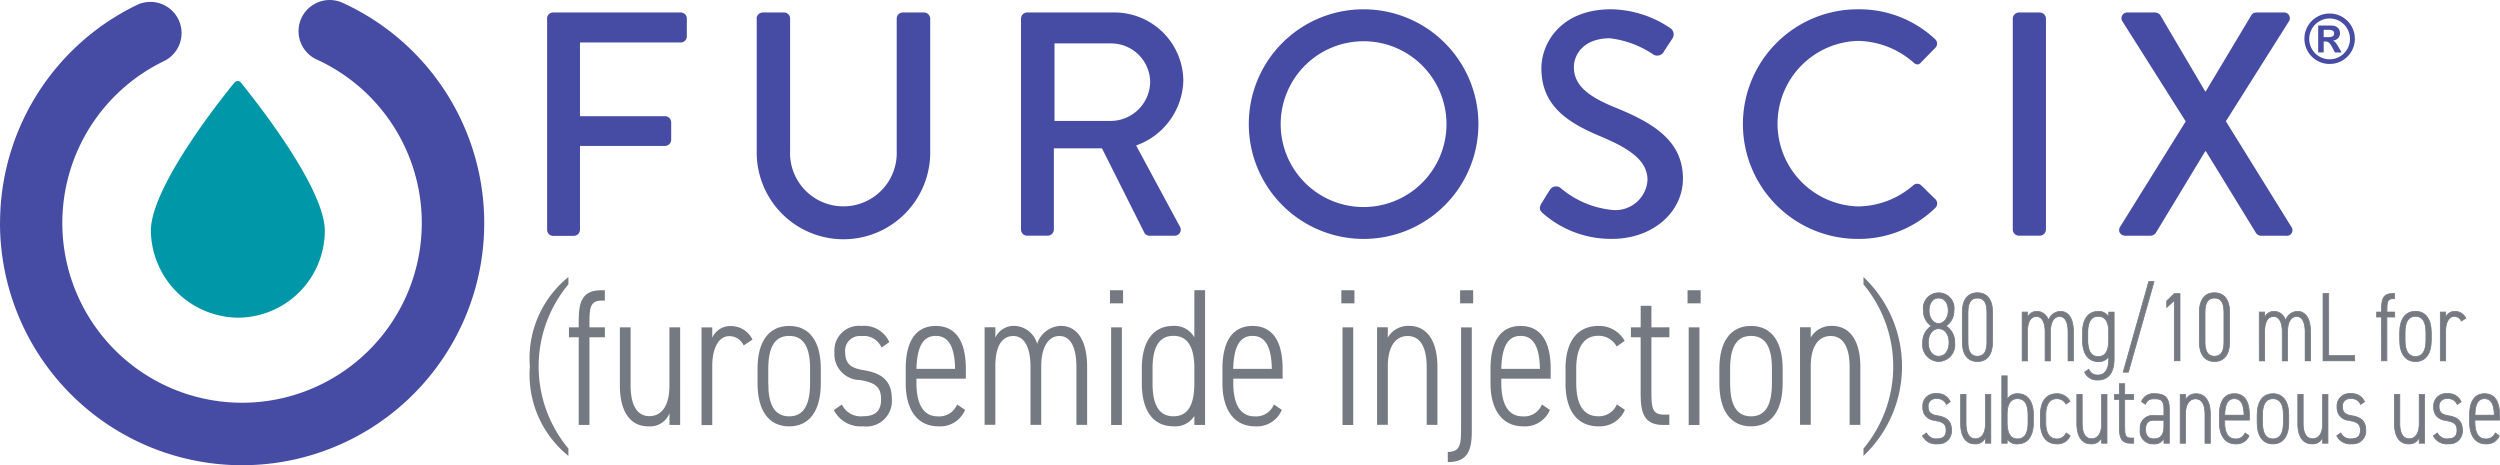 <svg xmlns="http://www.w3.org/2000/svg" width="133.684" height="24.874" viewBox="0 0 133.684 24.874">
  <g id="scPharma_FUROSCIX_Logo_2022_RGB" transform="translate(-30.95 -39.1)">
    <g id="Group_35" data-name="Group 35" transform="translate(133.725 54.137)">
      <g id="Group_8" data-name="Group 8" transform="translate(0.016 0.6)">
        <path id="Path_60" data-name="Path 60" d="M661.14,137.728a1.011,1.011,0,0,1,.47-.883.94.94,0,0,1-.427-.814.825.825,0,1,1,1.628,0,.94.94,0,0,1-.427.814,1.011,1.011,0,0,1,.47.883.869.869,0,1,1-1.713,0Zm1.41,0c0-.427-.219-.736-.553-.736s-.553.308-.553.736.188.736.553.736S662.55,138.134,662.55,137.728Zm-.042-1.7c0-.375-.173-.679-.512-.679s-.512.3-.512.679.225.684.512.684S662.507,136.411,662.507,136.031Z" transform="translate(-661.119 -135.05)" fill="#757982"/>
        <path id="Path_61" data-name="Path 61" d="M661.886,138.665a.925.925,0,0,1-.876-1.038,1.052,1.052,0,0,1,.45-.883.966.966,0,0,1-.408-.814.846.846,0,1,1,1.671,0,.97.97,0,0,1-.408.814,1.052,1.052,0,0,1,.45.883.924.924,0,0,1-.876,1.038Zm0-3.676a.838.838,0,0,0-.794.94.913.913,0,0,0,.418.8l.031.018-.033.018a1,1,0,0,0-.458.865.848.848,0,1,0,1.671,0,1,1,0,0,0-.458-.865l-.033-.018.031-.018a.913.913,0,0,0,.418-.8.838.838,0,0,0-.794-.94Zm0,3.393c-.349,0-.574-.3-.574-.757s.236-.757.574-.757.574.312.574.757S662.235,138.383,661.886,138.383Zm0-1.472c-.313,0-.533.294-.533.716s.209.716.533.716.534-.281.534-.716S662.2,136.911,661.886,136.911Zm0-.277c-.3,0-.532-.31-.532-.7,0-.424.209-.7.532-.7s.532.274.532.7C662.418,136.324,662.185,136.634,661.886,136.634Zm0-1.362c-.3,0-.491.258-.491.657,0,.372.215.664.491.664s.491-.292.491-.664C662.377,135.529,662.185,135.271,661.886,135.271Z" transform="translate(-661.01 -134.95)" fill="#757982"/>
      </g>
      <g id="Group_9" data-name="Group 9" transform="translate(2.137 0.6)">
        <path id="Path_62" data-name="Path 62" d="M674.13,137.706v-1.6c0-.747.361-1.039.809-1.039s.809.292.809,1.039v1.6c0,.747-.361,1.039-.809,1.039S674.13,138.454,674.13,137.706Zm1.315,0v-1.6c0-.527-.173-.757-.506-.757s-.506.23-.506.757v1.6c0,.527.173.757.506.757S675.445,138.233,675.445,137.706Z" transform="translate(-674.11 -135.05)" fill="#757982"/>
        <path id="Path_63" data-name="Path 63" d="M674.839,138.665c-.527,0-.829-.387-.829-1.059v-1.6c0-.674.3-1.059.829-1.059s.829.387.829,1.059v1.6C675.668,138.28,675.366,138.665,674.839,138.665Zm0-3.676c-.3,0-.788.132-.788,1.018v1.6c0,.886.494,1.018.788,1.018s.788-.132.788-1.018v-1.6C675.627,135.121,675.133,134.989,674.839,134.989Zm0,3.393c-.354,0-.527-.255-.527-.777v-1.6c0-.524.173-.777.527-.777s.527.255.527.777v1.6C675.366,138.13,675.193,138.383,674.839,138.383Zm0-3.111c-.331,0-.486.233-.486.736v1.6c0,.5.155.736.486.736s.486-.233.486-.736v-1.6C675.325,135.5,675.17,135.271,674.839,135.271Z" transform="translate(-674.01 -134.95)" fill="#757982"/>
      </g>
      <g id="Group_10" data-name="Group 10" transform="translate(5.341 1.592)">
        <path id="Path_64" data-name="Path 64" d="M693.78,141.2h.287v.277a.545.545,0,0,1,.517-.313.655.655,0,0,1,.6.48.687.687,0,0,1,.631-.48c.439,0,.7.387.7,1.1v1.55h-.287v-1.545c0-.569-.178-.83-.454-.83-.3,0-.48.313-.486.783v1.592h-.287v-1.545c0-.569-.188-.83-.46-.83-.3,0-.48.271-.48.8v1.571h-.287V141.2Z" transform="translate(-693.759 -141.139)" fill="#757982"/>
        <path id="Path_65" data-name="Path 65" d="M696.432,143.717H696.1v-1.566c0-.522-.153-.809-.434-.809s-.46.292-.465.764v1.612h-.328v-1.566c0-.514-.16-.809-.439-.809-.3,0-.46.279-.46.783v1.592h-.328v-2.651h.328v.225a.552.552,0,0,1,.5-.261.646.646,0,0,1,.6.449.7.7,0,0,1,.631-.449c.462,0,.726.406.726,1.116v1.571Zm-.287-.041h.246v-1.53c0-.684-.25-1.075-.685-1.075a.666.666,0,0,0-.614.468l-.02.046-.018-.047a.62.62,0,0,0-.581-.467.524.524,0,0,0-.5.3l-.037.067v-.333h-.246v2.57h.246v-1.551c0-.532.178-.824.5-.824.305,0,.48.31.48.85v1.525h.246v-1.571c0-.5.2-.8.506-.8s.475.3.475.85v1.525Z" transform="translate(-693.65 -141.03)" fill="#757982"/>
      </g>
      <g id="Group_11" data-name="Group 11" transform="translate(8.562 1.592)">
        <path id="Path_66" data-name="Path 66" d="M715.22,143.692c0,.752-.335,1.127-.878,1.127a.706.706,0,0,1-.7-.423l.225-.152a.483.483,0,0,0,.491.308c.4,0,.574-.344.574-.861v-.135a.6.6,0,0,1-.558.277c-.543,0-.845-.418-.845-1.149v-.392c0-.731.3-1.144.845-1.144a.6.6,0,0,1,.558.308v-.271h.287v2.506Zm-.287-1.008v-.47c-.016-.5-.178-.8-.558-.8-.4,0-.558.33-.558.878v.392c0,.548.157.883.558.883S714.933,143.232,714.933,142.684Z" transform="translate(-713.507 -141.13)" fill="#757982"/>
        <path id="Path_67" data-name="Path 67" d="M714.225,144.74a.726.726,0,0,1-.718-.434l-.008-.016.258-.175.01.02a.465.465,0,0,0,.473.3c.357,0,.555-.3.555-.84v-.07a.632.632,0,0,1-.538.232c-.55,0-.866-.426-.866-1.168v-.392c0-.739.315-1.163.866-1.163a.62.62,0,0,1,.538.259v-.222h.328v2.525c0,.741-.318,1.149-.9,1.149Zm-.674-.436a.687.687,0,0,0,.674.395c.553,0,.856-.393.856-1.108v-2.485h-.246v.328l-.038-.067a.583.583,0,0,0-.542-.3c-.532,0-.826.4-.826,1.122v.392c0,.728.294,1.127.826,1.127a.582.582,0,0,0,.542-.268l.038-.062v.209c0,.569-.211.881-.6.881a.5.5,0,0,1-.5-.3l-.191.129Zm.7-.816c-.39,0-.579-.3-.579-.9v-.392c0-.6.189-.9.579-.9s.561.268.579.819v.47C714.836,143.193,714.646,143.489,714.256,143.489Zm0-2.15c-.362,0-.538.281-.538.857v.392c0,.579.176.861.538.861s.538-.282.538-.861v-.47C714.778,141.593,714.6,141.338,714.256,141.338Z" transform="translate(-713.39 -141.03)" fill="#757982"/>
      </g>
      <g id="Group_12" data-name="Group 12" transform="translate(10.732 0)">
        <path id="Path_68" data-name="Path 68" d="M726.852,136.244l1.367-4.844h.282l-1.374,4.844h-.277Z" transform="translate(-726.824 -131.379)" fill="#757982"/>
        <path id="Path_69" data-name="Path 69" d="M727.01,136.155h-.32l1.379-4.885h.325l-.006.026Zm-.266-.041h.235l1.361-4.8h-.24Z" transform="translate(-726.69 -131.27)" fill="#757982"/>
      </g>
      <g id="Group_13" data-name="Group 13" transform="translate(13.066 0.635)">
        <path id="Path_70" data-name="Path 70" d="M741.841,138.911h-.3v-3.225l-.408.37v-.349l.408-.4h.3v3.6Z" transform="translate(-741.109 -135.286)" fill="#757982"/>
        <path id="Path_71" data-name="Path 71" d="M741.752,138.8h-.344v-3.2l-.408.37v-.4l.007-.007.413-.4h.331V138.8Zm-.3-.041h.263V135.2h-.274l-.395.385v.3l.408-.37v3.251Z" transform="translate(-741 -135.16)" fill="#757982"/>
      </g>
      <g id="Group_14" data-name="Group 14" transform="translate(14.812 0.6)">
        <path id="Path_72" data-name="Path 72" d="M751.82,137.706v-1.6c0-.747.361-1.039.809-1.039s.809.292.809,1.039v1.6c0,.747-.361,1.039-.809,1.039S751.82,138.454,751.82,137.706Zm1.315,0v-1.6c0-.527-.173-.757-.506-.757s-.506.23-.506.757v1.6c0,.527.173.757.506.757S753.135,138.233,753.135,137.706Z" transform="translate(-751.8 -135.05)" fill="#757982"/>
        <path id="Path_73" data-name="Path 73" d="M752.529,138.665c-.527,0-.829-.387-.829-1.059v-1.6c0-.674.3-1.059.829-1.059s.829.387.829,1.059v1.6C753.358,138.28,753.056,138.665,752.529,138.665Zm0-3.676c-.3,0-.788.132-.788,1.018v1.6c0,.886.494,1.018.788,1.018s.788-.132.788-1.018v-1.6C753.317,135.121,752.822,134.989,752.529,134.989Zm0,3.393c-.354,0-.527-.255-.527-.777v-1.6c0-.524.173-.777.527-.777s.527.255.527.777v1.6C753.056,138.13,752.883,138.383,752.529,138.383Zm0-3.111c-.331,0-.486.233-.486.736v1.6c0,.5.155.736.486.736s.486-.233.486-.736v-1.6C753.015,135.5,752.86,135.271,752.529,135.271Z" transform="translate(-751.7 -134.95)" fill="#757982"/>
      </g>
      <g id="Group_15" data-name="Group 15" transform="translate(18.016 1.592)">
        <path id="Path_74" data-name="Path 74" d="M771.47,141.2h.287v.277a.545.545,0,0,1,.517-.313.655.655,0,0,1,.6.48.687.687,0,0,1,.631-.48c.439,0,.7.387.7,1.1v1.55h-.287v-1.545c0-.569-.178-.83-.454-.83-.3,0-.48.313-.486.783v1.592H772.7v-1.545c0-.569-.188-.83-.46-.83-.3,0-.48.271-.48.8v1.571h-.287Z" transform="translate(-771.449 -141.139)" fill="#757982"/>
        <path id="Path_75" data-name="Path 75" d="M774.122,143.717h-.328v-1.566c0-.522-.153-.809-.434-.809s-.46.292-.465.764v1.612h-.328v-1.566c0-.514-.16-.809-.439-.809-.3,0-.46.279-.46.783v1.592h-.328v-2.651h.328v.225a.552.552,0,0,1,.5-.261.646.646,0,0,1,.6.449.7.7,0,0,1,.631-.449c.462,0,.726.406.726,1.116v1.571Zm-.287-.041h.246v-1.53c0-.684-.25-1.075-.685-1.075a.666.666,0,0,0-.613.468l-.02.046-.018-.047a.62.62,0,0,0-.581-.467.524.524,0,0,0-.5.3l-.037.067v-.333h-.246v2.57h.246v-1.551c0-.532.178-.824.5-.824.305,0,.48.31.48.85v1.525h.246v-1.571c.005-.5.2-.8.506-.8s.475.3.475.85v1.525Z" transform="translate(-771.34 -141.03)" fill="#757982"/>
      </g>
      <g id="Group_16" data-name="Group 16" transform="translate(21.426 0.636)">
        <path id="Path_76" data-name="Path 76" d="M792.663,138.62h1.388v.282H792.36v-3.6h.3Z" transform="translate(-792.34 -135.279)" fill="#757982"/>
        <path id="Path_77" data-name="Path 77" d="M793.973,138.813H792.24V135.17h.344v3.32h1.388Zm-1.692-.041h1.651v-.241h-1.388v-3.32h-.263Z" transform="translate(-792.24 -135.17)" fill="#757982"/>
      </g>
      <g id="Group_17" data-name="Group 17" transform="translate(24.292 0.636)">
        <path id="Path_78" data-name="Path 78" d="M810.191,136.292V136.1c0-.548.135-.8.605-.8h.095v.277h-.083c-.313,0-.33.2-.33.6v.114h.413v.266h-.413V138.9h-.287v-2.344h-.261v-.266Z" transform="translate(-809.911 -135.279)" fill="#757982"/>
        <path id="Path_79" data-name="Path 79" d="M810.4,138.813h-.328v-2.344h-.261v-.307h.261v-.168c0-.509.1-.824.626-.824h.114v.318h-.1c-.282,0-.308.158-.308.579v.095h.413v.307H810.4Zm-.287-.041h.246v-2.344h.413V136.2h-.413v-.135c0-.4.016-.62.349-.62h.064v-.237H810.7c-.432,0-.586.206-.586.783v.209h-.261v.225h.261Z" transform="translate(-809.81 -135.17)" fill="#757982"/>
      </g>
      <g id="Group_18" data-name="Group 18" transform="translate(25.524 1.592)">
        <path id="Path_80" data-name="Path 80" d="M819.18,142.685c0,.731-.3,1.149-.845,1.149s-.845-.418-.845-1.149v-.392c0-.731.3-1.144.845-1.144s.845.413.845,1.144Zm-.287,0v-.392c0-.548-.157-.878-.558-.878s-.558.33-.558.878v.392c0,.548.157.883.558.883S818.893,143.233,818.893,142.685Z" transform="translate(-817.469 -141.13)" fill="#757982"/>
        <path id="Path_81" data-name="Path 81" d="M818.226,143.753c-.55,0-.866-.426-.866-1.168v-.392c0-.739.315-1.163.866-1.163s.866.424.866,1.163v.392C819.093,143.327,818.778,143.753,818.226,143.753Zm0-2.684c-.532,0-.826.4-.826,1.122v.392c0,.728.294,1.127.826,1.127s.826-.4.826-1.127v-.392C819.052,141.467,818.758,141.069,818.226,141.069Zm0,2.416c-.39,0-.579-.3-.579-.9v-.392c0-.6.189-.9.579-.9s.579.294.579.9v.392C818.805,143.19,818.616,143.485,818.226,143.485Zm0-2.15c-.362,0-.538.281-.538.857v.392c0,.579.176.861.538.861s.538-.282.538-.861v-.392C818.765,141.616,818.588,141.335,818.226,141.335Z" transform="translate(-817.36 -141.03)" fill="#757982"/>
      </g>
      <g id="Group_19" data-name="Group 19" transform="translate(27.695 1.592)">
        <path id="Path_82" data-name="Path 82" d="M831.919,141.672a.417.417,0,0,0-.382-.251c-.292,0-.46.323-.46.8V143.8h-.287v-2.61h.287v.277a.526.526,0,0,1,.486-.313.643.643,0,0,1,.59.361Z" transform="translate(-830.77 -141.13)" fill="#757982"/>
        <path id="Path_83" data-name="Path 83" d="M831,143.717h-.328v-2.651H831v.22a.536.536,0,0,1,.465-.256.66.66,0,0,1,.607.37l.01.016-.268.184-.011-.018a.4.4,0,0,0-.364-.241c-.271,0-.439.3-.439.778Zm-.287-.041h.246V142.12c0-.506.184-.819.48-.819a.426.426,0,0,1,.387.241l.2-.139a.614.614,0,0,0-.563-.334.5.5,0,0,0-.467.3l-.039.077v-.343h-.246v2.57Z" transform="translate(-830.67 -141.03)" fill="#757982"/>
      </g>
      <g id="Group_20" data-name="Group 20" transform="translate(0 5.997)">
        <path id="Path_84" data-name="Path 84" d="M662.344,168.729a.51.51,0,0,0-.532-.308.393.393,0,0,0-.439.434c0,.361.225.434.506.48.392.069.741.219.741.773a.681.681,0,0,1-.767.726.8.8,0,0,1-.783-.434l.214-.152a.56.56,0,0,0,.574.313c.313,0,.475-.135.475-.449,0-.334-.161-.449-.564-.517a.691.691,0,0,1-.684-.741.658.658,0,0,1,.731-.7.731.731,0,0,1,.736.434l-.209.147Z" transform="translate(-661.044 -168.13)" fill="#757982"/>
        <path id="Path_85" data-name="Path 85" d="M661.719,170.753a.822.822,0,0,1-.8-.444l-.008-.016.248-.175.011.02a.538.538,0,0,0,.556.3c.307,0,.455-.14.455-.429,0-.307-.132-.427-.547-.5-.628-.1-.7-.485-.7-.762a.678.678,0,0,1,.751-.724.754.754,0,0,1,.754.445l.008.016-.241.17-.011-.02a.49.49,0,0,0-.514-.3.372.372,0,0,0-.418.413c0,.341.222.416.489.46.375.065.759.21.759.793a.706.706,0,0,1-.788.746Zm-.755-.447a.773.773,0,0,0,.755.406.662.662,0,0,0,.747-.7c0-.551-.347-.687-.724-.752-.276-.046-.524-.119-.524-.5a.412.412,0,0,1,.458-.454.538.538,0,0,1,.54.3l.176-.122a.708.708,0,0,0-.71-.406.634.634,0,0,0-.71.684.673.673,0,0,0,.667.721c.377.064.581.168.581.537,0,.312-.166.47-.5.47a.581.581,0,0,1-.581-.3l-.181.127Z" transform="translate(-660.91 -168.03)" fill="#757982"/>
      </g>
      <g id="Group_21" data-name="Group 21" transform="translate(2.047 6.033)">
        <path id="Path_86" data-name="Path 86" d="M675.193,170.99h-.287v-.313a.556.556,0,0,1-.569.349c-.454,0-.757-.356-.757-1.1v-1.55h.287v1.55c0,.591.214.826.5.826.361,0,.538-.33.538-.8V168.38h.287Z" transform="translate(-673.56 -168.359)" fill="#757982"/>
        <path id="Path_87" data-name="Path 87" d="M674.237,170.937c-.494,0-.777-.406-.777-1.116V168.25h.328v1.571c0,.519.171.8.481.8.33,0,.517-.286.517-.783V168.25h.328V170.9h-.328v-.25a.569.569,0,0,1-.548.285Zm-.736-2.646v1.53c0,.684.269,1.075.736,1.075a.535.535,0,0,0,.55-.338l.039-.087v.387h.246v-2.57h-.246v1.551c0,.516-.209.824-.558.824-.194,0-.522-.109-.522-.845v-1.53H673.5Z" transform="translate(-673.46 -168.25)" fill="#757982"/>
      </g>
      <g id="Group_22" data-name="Group 22" transform="translate(4.245 5.04)">
        <path id="Path_88" data-name="Path 88" d="M687.06,162.292h.287v1.263a.6.6,0,0,1,.558-.308c.543,0,.845.413.845,1.144v.392c0,.731-.3,1.149-.845,1.149a.594.594,0,0,1-.558-.277v.24h-.287v-3.6Zm1.4,2.49v-.392c0-.548-.157-.878-.558-.878-.382,0-.543.3-.558.8v.47c0,.548.157.883.558.883S688.465,165.329,688.465,164.781Z" transform="translate(-687.039 -162.269)" fill="#757982"/>
        <path id="Path_89" data-name="Path 89" d="M687.8,165.841a.628.628,0,0,1-.538-.232v.194h-.328V162.16h.328v1.214a.623.623,0,0,1,.538-.259c.55,0,.866.424.866,1.163v.392c0,.742-.315,1.168-.866,1.168Zm-.579-.37.038.062a.581.581,0,0,0,.542.268c.532,0,.826-.4.826-1.127v-.392c0-.724-.294-1.122-.826-1.122a.581.581,0,0,0-.542.3l-.038.067V162.2h-.246v3.561h.246v-.292Zm.579.1c-.39,0-.579-.3-.579-.9v-.47c.018-.551.207-.819.579-.819s.579.294.579.9v.392C688.375,165.278,688.186,165.573,687.8,165.573Zm0-2.15c-.346,0-.522.254-.538.778v.47c0,.579.176.861.538.861s.538-.282.538-.861v-.392C688.335,163.7,688.158,163.423,687.8,163.423Z" transform="translate(-686.93 -162.16)" fill="#757982"/>
      </g>
      <g id="Group_23" data-name="Group 23" transform="translate(6.312 5.996)">
        <path id="Path_90" data-name="Path 90" d="M701.307,170.395a.725.725,0,0,1-.71.439c-.558,0-.878-.418-.878-1.153v-.387c0-.741.33-1.144.878-1.144a.774.774,0,0,1,.7.4l-.214.152a.544.544,0,0,0-.491-.287c-.387,0-.59.313-.59.878v.387c0,.517.157.887.59.887a.513.513,0,0,0,.5-.318l.214.147Z" transform="translate(-699.7 -168.129)" fill="#757982"/>
        <path id="Path_91" data-name="Path 91" d="M700.5,170.745c-.571,0-.9-.427-.9-1.175v-.387c0-.739.326-1.163.9-1.163a.8.8,0,0,1,.723.413l.01.016-.248.175-.011-.02a.519.519,0,0,0-.473-.276c-.259,0-.569.148-.569.856v.387c0,.576.191.866.569.866a.5.5,0,0,0,.478-.307l.01-.023.248.17-.007.016A.742.742,0,0,1,700.5,170.745Zm0-2.684c-.545,0-.857.409-.857,1.122v.387c0,.719.312,1.134.857,1.134a.7.7,0,0,0,.684-.411L701,170.17a.531.531,0,0,1-.5.308c-.4,0-.61-.313-.61-.907v-.387c0-.579.217-.9.61-.9a.561.561,0,0,1,.5.277l.181-.127a.747.747,0,0,0-.677-.375Z" transform="translate(-699.6 -168.02)" fill="#757982"/>
      </g>
      <g id="Group_24" data-name="Group 24" transform="translate(8.26 6.033)">
        <path id="Path_92" data-name="Path 92" d="M713.273,170.99h-.287v-.313a.557.557,0,0,1-.569.349c-.454,0-.757-.356-.757-1.1v-1.55h.287v1.55c0,.591.214.826.5.826.361,0,.538-.33.538-.8V168.38h.287Z" transform="translate(-711.64 -168.359)" fill="#757982"/>
        <path id="Path_93" data-name="Path 93" d="M712.317,170.937c-.494,0-.777-.406-.777-1.116V168.25h.328v1.571c0,.519.171.8.481.8.33,0,.517-.286.517-.783V168.25h.328V170.9h-.328v-.25a.569.569,0,0,1-.548.285Zm-.736-2.646v1.53c0,.684.269,1.075.736,1.075a.535.535,0,0,0,.55-.338l.039-.087v.388h.246v-2.57h-.246v1.551c0,.516-.209.824-.558.824-.194,0-.522-.109-.522-.845v-1.53h-.246Z" transform="translate(-711.54 -168.25)" fill="#757982"/>
      </g>
      <g id="Group_25" data-name="Group 25" transform="translate(10.273 5.46)">
        <path id="Path_94" data-name="Path 94" d="M724.01,165.434h.261v-.574h.287v.574h.48v.266h-.48v1.462c0,.418.021.605.33.605h.152v.277h-.161c-.47,0-.605-.261-.605-.8V165.7h-.261v-.266Z" transform="translate(-723.989 -164.84)" fill="#757982"/>
        <path id="Path_95" data-name="Path 95" d="M724.95,167.964h-.183c-.519,0-.626-.33-.626-.824v-1.519h-.261v-.307h.261v-.574h.328v.574h.48v.307h-.48v1.441c0,.424.026.586.308.586h.171v.318Zm-1.028-2.385h.261v1.56c0,.571.158.783.586.783h.142v-.237h-.131c-.334,0-.349-.215-.349-.626v-1.481h.48v-.225h-.48v-.574h-.246v.574h-.261v.225Z" transform="translate(-723.88 -164.74)" fill="#757982"/>
      </g>
      <g id="Group_26" data-name="Group 26" transform="translate(11.649 5.997)">
        <path id="Path_96" data-name="Path 96" d="M733.156,169.306h.543v-.33c0-.444-.121-.564-.475-.564-.251,0-.387.021-.522.292l-.2-.147a.678.678,0,0,1,.726-.418c.512,0,.762.2.762.835v1.811H733.7v-.271a.536.536,0,0,1-.543.308.683.683,0,0,1-.726-.783.662.662,0,0,1,.726-.736Zm.543.256h-.543c-.339,0-.439.209-.439.486,0,.365.167.506.439.506.323,0,.543-.147.543-.731Z" transform="translate(-732.41 -168.122)" fill="#757982"/>
        <path id="Path_97" data-name="Path 97" d="M733.056,170.753a.7.7,0,0,1-.746-.8.684.684,0,0,1,.746-.757h.522v-.308c0-.421-.1-.543-.455-.543-.258,0-.375.026-.5.281l-.011.021-.237-.17.007-.015a.7.7,0,0,1,.744-.429c.556,0,.783.248.783.855v1.832h-.328V170.5a.554.554,0,0,1-.522.255Zm0-1.519a.641.641,0,0,0-.7.716c0,.491.251.762.7.762a.517.517,0,0,0,.525-.3l.039-.072v.333h.246v-1.791c0-.677-.3-.814-.742-.814a.661.661,0,0,0-.7.39l.17.122c.134-.255.272-.282.53-.282.375,0,.5.142.5.584v.349h-.563Zm0,1.248c-.305,0-.458-.178-.458-.527s.15-.506.458-.506h.563v.282C733.618,170.259,733.45,170.482,733.056,170.482Zm0-.992c-.285,0-.418.148-.418.465s.137.486.418.486c.46,0,.522-.341.522-.71v-.241Z" transform="translate(-732.31 -168.03)" fill="#757982"/>
      </g>
      <g id="Group_27" data-name="Group 27" transform="translate(13.787 5.997)">
        <path id="Path_98" data-name="Path 98" d="M745.55,168.2h.287v.277a.629.629,0,0,1,.569-.313c.449,0,.757.361.757,1.1v1.55h-.287v-1.545c0-.6-.214-.83-.506-.83-.356,0-.532.323-.532.8v1.571h-.287V168.2Z" transform="translate(-745.529 -168.139)" fill="#757982"/>
        <path id="Path_99" data-name="Path 99" d="M747.074,170.717h-.328v-1.566c0-.53-.168-.809-.486-.809s-.512.286-.512.783v1.592h-.328v-2.651h.328v.233a.633.633,0,0,1,.548-.269c.237,0,.777.109.777,1.116v1.571Zm-.287-.041h.246v-1.53c0-.684-.269-1.075-.736-1.075a.6.6,0,0,0-.551.3l-.038.057v-.325h-.246v2.57h.246v-1.551c0-.524.2-.824.553-.824.2,0,.527.111.527.85v1.525Z" transform="translate(-745.42 -168.03)" fill="#757982"/>
      </g>
      <g id="Group_28" data-name="Group 28" transform="translate(15.882 5.996)">
        <path id="Path_100" data-name="Path 100" d="M759.976,170.395a.719.719,0,0,1-.715.439c-.548,0-.871-.427-.871-1.153v-.387c0-.741.277-1.144.8-1.144s.8.4.8,1.144v.266h-1.32v.121c0,.517.161.887.569.887a.512.512,0,0,0,.517-.318l.214.147Zm-1.3-1.1h1.033c-.01-.569-.161-.883-.517-.883s-.5.313-.517.883Z" transform="translate(-758.369 -168.129)" fill="#757982"/>
        <path id="Path_101" data-name="Path 101" d="M759.152,170.745c-.558,0-.892-.439-.892-1.175v-.387c0-.762.286-1.163.824-1.163s.824.4.824,1.163v.287h-1.32v.1c0,.395.095.866.548.866a.487.487,0,0,0,.5-.307l.01-.021.248.17-.007.016a.742.742,0,0,1-.734.45Zm-.068-2.684c-.512,0-.783.388-.783,1.122v.387c0,.71.318,1.134.852,1.134a.693.693,0,0,0,.688-.411l-.179-.122a.529.529,0,0,1-.525.308c-.38,0-.589-.323-.589-.907v-.14h1.32v-.246c0-.734-.271-1.122-.783-1.122Zm.537,1.149h-1.075v-.021c.018-.615.188-.9.538-.9s.527.3.537.9Zm-1.033-.041h.992c-.015-.574-.171-.842-.5-.842S758.608,168.586,758.588,169.169Z" transform="translate(-758.26 -168.02)" fill="#757982"/>
      </g>
      <g id="Group_29" data-name="Group 29" transform="translate(17.902 5.997)">
        <path id="Path_102" data-name="Path 102" d="M772.46,169.685c0,.731-.3,1.149-.845,1.149s-.845-.418-.845-1.149v-.392c0-.731.3-1.144.845-1.144s.845.413.845,1.144Zm-.287,0v-.392c0-.548-.157-.878-.558-.878s-.558.33-.558.878v.392c0,.548.157.883.558.883S772.173,170.233,772.173,169.685Z" transform="translate(-770.749 -168.13)" fill="#757982"/>
        <path id="Path_103" data-name="Path 103" d="M771.506,170.753c-.55,0-.866-.426-.866-1.168v-.392c0-.739.315-1.163.866-1.163s.866.424.866,1.163v.392C772.372,170.327,772.058,170.753,771.506,170.753Zm0-2.684c-.532,0-.826.4-.826,1.122v.392c0,.728.294,1.127.826,1.127s.826-.4.826-1.127v-.392C772.332,168.467,772.038,168.069,771.506,168.069Zm0,2.416c-.39,0-.579-.3-.579-.9v-.392c0-.6.189-.9.579-.9s.579.294.579.9v.392C772.085,170.19,771.9,170.485,771.506,170.485Zm0-2.15c-.362,0-.538.281-.538.856v.392c0,.579.176.861.538.861s.538-.282.538-.861v-.392C772.045,168.616,771.868,168.335,771.506,168.335Z" transform="translate(-770.64 -168.03)" fill="#757982"/>
      </g>
      <g id="Group_30" data-name="Group 30" transform="translate(20.075 6.033)">
        <path id="Path_104" data-name="Path 104" d="M785.684,170.99H785.4v-.313a.556.556,0,0,1-.569.349c-.453,0-.757-.356-.757-1.1v-1.55h.287v1.55c0,.591.214.826.5.826.361,0,.538-.33.538-.8V168.38h.287Z" transform="translate(-784.052 -168.359)" fill="#757982"/>
        <path id="Path_105" data-name="Path 105" d="M784.737,170.937c-.494,0-.776-.406-.776-1.116V168.25h.328v1.571c0,.519.171.8.481.8.33,0,.517-.286.517-.783V168.25h.328V170.9h-.328v-.25a.569.569,0,0,1-.548.285ZM784,168.291v1.53c0,.684.269,1.075.736,1.075a.535.535,0,0,0,.55-.338l.039-.087v.388h.246v-2.57h-.246v1.551c0,.516-.209.824-.558.824-.194,0-.522-.109-.522-.845v-1.53H784Z" transform="translate(-783.96 -168.25)" fill="#757982"/>
      </g>
      <g id="Group_31" data-name="Group 31" transform="translate(22.152 5.997)">
        <path id="Path_106" data-name="Path 106" d="M798.114,168.729a.51.51,0,0,0-.532-.308.393.393,0,0,0-.439.434c0,.361.225.434.506.48.391.069.741.219.741.773a.681.681,0,0,1-.767.726.8.8,0,0,1-.783-.434l.214-.152a.56.56,0,0,0,.574.313c.313,0,.475-.135.475-.449,0-.334-.161-.449-.565-.517a.691.691,0,0,1-.684-.741.658.658,0,0,1,.731-.7.731.731,0,0,1,.736.434l-.209.147Z" transform="translate(-796.816 -168.13)" fill="#757982"/>
        <path id="Path_107" data-name="Path 107" d="M797.5,170.753a.822.822,0,0,1-.8-.444l-.008-.016.248-.175.011.02a.538.538,0,0,0,.556.3c.307,0,.455-.14.455-.429,0-.307-.132-.427-.547-.5-.628-.1-.7-.485-.7-.762a.678.678,0,0,1,.752-.724.754.754,0,0,1,.754.445l.008.016-.242.17-.011-.02a.49.49,0,0,0-.514-.3.372.372,0,0,0-.418.413c0,.341.222.416.489.46.375.065.759.21.759.793a.705.705,0,0,1-.788.746Zm-.757-.447a.774.774,0,0,0,.757.406.662.662,0,0,0,.747-.7c0-.551-.348-.687-.724-.752-.276-.046-.524-.119-.524-.5a.412.412,0,0,1,.458-.454.538.538,0,0,1,.54.3l.176-.122a.708.708,0,0,0-.71-.406.635.635,0,0,0-.711.684.673.673,0,0,0,.667.721c.377.064.581.168.581.537,0,.312-.166.47-.5.47a.581.581,0,0,1-.581-.3l-.181.127Z" transform="translate(-796.69 -168.03)" fill="#757982"/>
      </g>
      <g id="Group_32" data-name="Group 32" transform="translate(25.243 6.033)">
        <path id="Path_108" data-name="Path 108" d="M817.364,170.99h-.287v-.313a.557.557,0,0,1-.569.349c-.453,0-.757-.356-.757-1.1v-1.55h.287v1.55c0,.591.214.826.5.826.361,0,.538-.33.538-.8V168.38h.287Z" transform="translate(-815.732 -168.359)" fill="#757982"/>
        <path id="Path_109" data-name="Path 109" d="M816.417,170.937c-.494,0-.777-.406-.777-1.116V168.25h.328v1.571c0,.519.171.8.481.8.33,0,.517-.286.517-.783V168.25h.328V170.9h-.328v-.25a.569.569,0,0,1-.548.285Zm-.736-2.646v1.53c0,.684.269,1.075.736,1.075a.535.535,0,0,0,.55-.338l.039-.087v.388h.246v-2.57h-.246v1.551c0,.516-.209.824-.558.824-.194,0-.522-.109-.522-.845v-1.53h-.246Z" transform="translate(-815.64 -168.25)" fill="#757982"/>
      </g>
      <g id="Group_33" data-name="Group 33" transform="translate(27.32 5.997)">
        <path id="Path_110" data-name="Path 110" d="M829.794,168.729a.51.51,0,0,0-.532-.308.393.393,0,0,0-.439.434c0,.361.225.434.506.48.392.069.741.219.741.773a.681.681,0,0,1-.767.726.8.8,0,0,1-.783-.434l.214-.152a.56.56,0,0,0,.574.313c.313,0,.475-.135.475-.449,0-.334-.161-.449-.565-.517a.691.691,0,0,1-.684-.741.658.658,0,0,1,.731-.7.731.731,0,0,1,.736.434l-.209.147Z" transform="translate(-828.496 -168.13)" fill="#757982"/>
        <path id="Path_111" data-name="Path 111" d="M829.179,170.753a.822.822,0,0,1-.8-.444l-.008-.016.248-.175.011.02a.538.538,0,0,0,.556.3c.307,0,.455-.14.455-.429,0-.307-.132-.427-.547-.5-.628-.1-.7-.485-.7-.762a.678.678,0,0,1,.752-.724.754.754,0,0,1,.754.445l.008.016-.242.17-.011-.02a.49.49,0,0,0-.514-.3.372.372,0,0,0-.418.413c0,.341.222.416.489.46.375.065.759.21.759.793a.705.705,0,0,1-.788.746Zm-.757-.447a.774.774,0,0,0,.757.406.662.662,0,0,0,.747-.7c0-.551-.347-.687-.724-.752-.276-.046-.524-.119-.524-.5a.412.412,0,0,1,.458-.454.538.538,0,0,1,.54.3l.176-.122a.708.708,0,0,0-.71-.406.635.635,0,0,0-.711.684.673.673,0,0,0,.667.721c.377.064.581.168.581.537,0,.312-.166.47-.5.47a.581.581,0,0,1-.581-.3l-.181.127Z" transform="translate(-828.37 -168.03)" fill="#757982"/>
      </g>
      <g id="Group_34" data-name="Group 34" transform="translate(29.262 5.996)">
        <path id="Path_112" data-name="Path 112" d="M841.986,170.395a.719.719,0,0,1-.715.439c-.548,0-.871-.427-.871-1.153v-.387c0-.741.277-1.144.8-1.144s.8.4.8,1.144v.266h-1.32v.121c0,.517.162.887.569.887a.512.512,0,0,0,.517-.318l.214.147Zm-1.3-1.1h1.033c-.01-.569-.162-.883-.517-.883s-.5.313-.517.883Z" transform="translate(-840.379 -168.129)" fill="#757982"/>
        <path id="Path_113" data-name="Path 113" d="M841.162,170.745c-.558,0-.892-.439-.892-1.175v-.387c0-.762.285-1.163.824-1.163s.824.4.824,1.163v.287H840.6v.1c0,.395.095.866.548.866a.487.487,0,0,0,.5-.307l.01-.021.248.17-.006.016a.743.743,0,0,1-.734.45Zm-.069-2.684c-.512,0-.783.388-.783,1.122v.387c0,.71.318,1.134.852,1.134a.693.693,0,0,0,.688-.411l-.179-.122a.529.529,0,0,1-.525.308c-.38,0-.589-.323-.589-.907v-.14h1.32v-.246c0-.734-.271-1.122-.783-1.122Zm.537,1.149h-1.075v-.021c.018-.615.188-.9.538-.9s.527.3.537.9v.021Zm-1.033-.041h.992c-.015-.574-.171-.842-.5-.842S840.618,168.586,840.6,169.169Z" transform="translate(-840.27 -168.02)" fill="#757982"/>
      </g>
    </g>
    <g id="Group_36" data-name="Group 36" transform="translate(61.372 54.619)">
      <path id="Path_114" data-name="Path 114" d="M217.942,136.212v-.375c0-1.1.271-1.607,1.211-1.607h.188v.553h-.166c-.626,0-.657.4-.657,1.2v.23h.826v.532h-.826v4.687h-.574v-4.687h-.522v-.532h.522Z" transform="translate(-217.42 -134.228)" fill="#757982"/>
      <path id="Path_115" data-name="Path 115" d="M237.347,151.6h-.574v-.626a1.112,1.112,0,0,1-1.139.7c-.909,0-1.514-.71-1.514-2.193v-3.1h.574v3.1c0,1.18.427,1.649,1,1.649.721,0,1.075-.657,1.075-1.607v-3.142h.574V151.6Z" transform="translate(-231.395 -144.396)" fill="#757982"/>
      <path id="Path_116" data-name="Path 116" d="M263.135,146.984a.831.831,0,0,0-.762-.5c-.584,0-.918.648-.918,1.6v3.154h-.574v-5.221h.574v.553a1.049,1.049,0,0,1,.971-.626,1.282,1.282,0,0,1,1.18.721Z" transform="translate(-253.79 -144.028)" fill="#757982"/>
      <path id="Path_117" data-name="Path 117" d="M282.624,149c0,1.462-.605,2.3-1.692,2.3s-1.692-.835-1.692-2.3v-.783c0-1.462.605-2.287,1.692-2.287s1.692.825,1.692,2.287Zm-.574,0v-.783c0-1.1-.313-1.754-1.118-1.754s-1.117.657-1.117,1.754V149c0,1.1.313,1.764,1.117,1.764S282.049,150.1,282.049,149Z" transform="translate(-269.154 -144.02)" fill="#757982"/>
      <path id="Path_118" data-name="Path 118" d="M306.808,147.09a1.022,1.022,0,0,0-1.065-.617.785.785,0,0,0-.878.866c0,.721.449.866,1.013.961.783.135,1.483.439,1.483,1.545a1.364,1.364,0,0,1-1.535,1.452,1.6,1.6,0,0,1-1.566-.866l.427-.3a1.118,1.118,0,0,0,1.148.626c.626,0,.95-.271.95-.9,0-.669-.323-.9-1.127-1.034a1.381,1.381,0,0,1-1.367-1.483,1.316,1.316,0,0,1,1.462-1.41,1.464,1.464,0,0,1,1.472.866l-.418.292Z" transform="translate(-290.092 -144.02)" fill="#757982"/>
      <path id="Path_119" data-name="Path 119" d="M330.985,150.42a1.438,1.438,0,0,1-1.431.878c-1.1,0-1.744-.857-1.744-2.307v-.773c0-1.483.553-2.287,1.609-2.287s1.607.8,1.607,2.287v.532h-2.641v.24c0,1.034.323,1.775,1.139,1.775a1.024,1.024,0,0,0,1.034-.636Zm-2.6-2.193h2.067c-.021-1.139-.323-1.764-1.034-1.764s-1,.626-1.034,1.764Z" transform="translate(-309.801 -144.02)" fill="#757982"/>
      <path id="Path_120" data-name="Path 120" d="M353.68,146h.574v.553a1.091,1.091,0,0,1,1.034-.626,1.31,1.31,0,0,1,1.2.961,1.375,1.375,0,0,1,1.263-.961c.878,0,1.41.773,1.41,2.193v3.1h-.574v-3.09c0-1.139-.356-1.661-.909-1.661-.605,0-.961.626-.971,1.566v3.185h-.574v-3.09c0-1.139-.375-1.661-.919-1.661-.605,0-.961.543-.961,1.607v3.142h-.574V146Z" transform="translate(-331.45 -144.02)" fill="#757982"/>
      <path id="Path_121" data-name="Path 121" d="M394.76,134.23h.7v.7h-.7Zm.062,1.984h.574v5.221h-.574Z" transform="translate(-365.828 -134.228)" fill="#757982"/>
      <path id="Path_122" data-name="Path 122" d="M408.574,141.424H408v-.48a1.2,1.2,0,0,1-1.117.553c-1.087,0-1.692-.835-1.692-2.3v-.783c0-1.462.605-2.287,1.692-2.287a1.206,1.206,0,0,1,1.117.617V134.22h.574ZM408,139.2v-.94c-.031-1-.356-1.6-1.117-1.6-.8,0-1.118.657-1.118,1.754v.783c0,1.1.313,1.764,1.118,1.764S408,140.3,408,139.2Z" transform="translate(-374.556 -134.22)" fill="#757982"/>
      <path id="Path_123" data-name="Path 123" d="M434.795,150.42a1.438,1.438,0,0,1-1.431.878c-1.1,0-1.744-.857-1.744-2.307v-.773c0-1.483.553-2.287,1.609-2.287s1.609.8,1.609,2.287v.532H432.2v.24c0,1.034.323,1.775,1.139,1.775a1.024,1.024,0,0,0,1.034-.636l.427.292Zm-2.6-2.193h2.067c-.021-1.139-.323-1.764-1.034-1.764s-1,.626-1.034,1.764Z" transform="translate(-396.674 -144.02)" fill="#757982"/>
      <path id="Path_124" data-name="Path 124" d="M470.6,134.23h.7v.7h-.7Zm.062,1.984h.574v5.221h-.574Z" transform="translate(-429.295 -134.228)" fill="#757982"/>
      <path id="Path_125" data-name="Path 125" d="M482.31,146h.574v.553a1.255,1.255,0,0,1,1.139-.626c.9,0,1.514.721,1.514,2.193v3.1h-.574v-3.09c0-1.191-.427-1.661-1.013-1.661-.71,0-1.065.648-1.065,1.607v3.142h-.574V146Z" transform="translate(-439.095 -144.02)" fill="#757982"/>
      <path id="Path_126" data-name="Path 126" d="M506.764,141.81c0,1.087-.3,1.609-1.284,1.609v-.543c.7,0,.71-.47.71-1.253v-5.408h.574Zm-.626-7.58h.7v.7h-.7Z" transform="translate(-458.484 -134.228)" fill="#757982"/>
      <path id="Path_127" data-name="Path 127" d="M522.665,150.42a1.438,1.438,0,0,1-1.431.878c-1.1,0-1.744-.857-1.744-2.307v-.773c0-1.483.553-2.287,1.609-2.287s1.609.8,1.609,2.287v.532h-2.641v.24c0,1.034.323,1.775,1.139,1.775a1.024,1.024,0,0,0,1.034-.636l.427.292Zm-2.6-2.193h2.067c-.021-1.139-.323-1.764-1.034-1.764s-1,.626-1.034,1.764Z" transform="translate(-470.209 -144.02)" fill="#757982"/>
      <path id="Path_128" data-name="Path 128" d="M547.243,150.42a1.448,1.448,0,0,1-1.419.878c-1.118,0-1.754-.835-1.754-2.307v-.773c0-1.483.658-2.287,1.754-2.287a1.547,1.547,0,0,1,1.409.8l-.427.3a1.085,1.085,0,0,0-.982-.574c-.773,0-1.18.626-1.18,1.754v.773c0,1.034.313,1.775,1.18,1.775a1.029,1.029,0,0,0,.992-.636l.427.292Z" transform="translate(-490.779 -144.02)" fill="#757982"/>
      <path id="Path_129" data-name="Path 129" d="M565.51,140.489h.522V139.34h.574v1.149h.961v.532h-.961v2.924c0,.835.042,1.211.658,1.211h.3v.553h-.323c-.94,0-1.211-.522-1.211-1.609v-3.08h-.522v-.532Z" transform="translate(-508.721 -138.505)" fill="#757982"/>
      <path id="Path_130" data-name="Path 130" d="M584.07,134.23h.7v.7h-.7Zm.062,1.984h.574v5.221h-.574Z" transform="translate(-524.253 -134.228)" fill="#757982"/>
      <path id="Path_131" data-name="Path 131" d="M597.884,149c0,1.462-.605,2.3-1.692,2.3s-1.692-.835-1.692-2.3v-.783c0-1.462.605-2.287,1.692-2.287s1.692.825,1.692,2.287Zm-.574,0v-.783c0-1.1-.313-1.754-1.117-1.754s-1.118.657-1.118,1.754V149c0,1.1.313,1.764,1.118,1.764S597.309,150.1,597.309,149Z" transform="translate(-532.981 -144.02)" fill="#757982"/>
      <path id="Path_132" data-name="Path 132" d="M620.93,146h.574v.553a1.255,1.255,0,0,1,1.139-.626c.9,0,1.514.721,1.514,2.193v3.1h-.574v-3.09c0-1.191-.427-1.661-1.013-1.661-.71,0-1.065.648-1.065,1.607v3.142h-.574V146Z" transform="translate(-555.099 -144.02)" fill="#757982"/>
    </g>
    <path id="Path_133" data-name="Path 133" d="M787.622,43.53a1.349,1.349,0,1,1-.679.181,1.328,1.328,0,0,1,.68-.181h0Zm0,.266a1.079,1.079,0,0,0-.547.145,1.093,1.093,0,0,0-.4.4,1.094,1.094,0,0,0,0,1.095,1.089,1.089,0,0,0,1.883-1.095,1.059,1.059,0,0,0-.395-.4,1.075,1.075,0,0,0-.547-.145h0ZM787.3,45.61h-.294V44.173h.68a.622.622,0,0,1,.268.051.37.37,0,0,1,.163.144.421.421,0,0,1,.054.215.372.372,0,0,1-.1.263.458.458,0,0,1-.284.135.35.35,0,0,1,.152.106,1.882,1.882,0,0,1,.153.237l.17.29H787.9l-.119-.232a1.655,1.655,0,0,0-.142-.23.336.336,0,0,0-.116-.1.342.342,0,0,0-.144-.026H787.3v.591h0Zm0-1.209v.39h.235a.55.55,0,0,0,.241-.041.167.167,0,0,0,.083-.165.154.154,0,0,0-.072-.134.407.407,0,0,0-.225-.051H787.3Z" transform="translate(-632.094 -3.707)" fill="#464ba3"/>
    <path id="Path_134" data-name="Path 134" d="M210.25,43.515a.325.325,0,0,1,.325-.325H217.4a.324.324,0,0,1,.325.325v.954a.325.325,0,0,1-.325.325h-5.389v3.94h4.553a.335.335,0,0,1,.325.325V50a.337.337,0,0,1-.325.325h-4.553v4.485a.336.336,0,0,1-.323.325h-1.108a.324.324,0,0,1-.325-.325V43.515h0Z" transform="translate(-150.048 -3.422)" fill="#464ba3"/>
    <path id="Path_135" data-name="Path 135" d="M278.94,43.515a.337.337,0,0,1,.325-.325h1.142a.324.324,0,0,1,.325.325v7.043a2.853,2.853,0,1,0,5.7.033V43.515a.325.325,0,0,1,.325-.325h1.142a.336.336,0,0,1,.325.325v7.162a4.639,4.639,0,0,1-9.278,0V43.515h0Z" transform="translate(-207.532 -3.422)" fill="#464ba3"/>
    <path id="Path_136" data-name="Path 136" d="M365.61,43.515a.325.325,0,0,1,.325-.325h4.638a3.679,3.679,0,0,1,3.716,3.65,3.786,3.786,0,0,1-2.524,3.462l2.336,4.331a.322.322,0,0,1-.289.494h-1.33a.317.317,0,0,1-.274-.153l-2.268-4.519h-2.574V54.8a.336.336,0,0,1-.323.325h-1.108a.324.324,0,0,1-.325-.325V43.515h0Zm4.826,5.473a2.119,2.119,0,0,0,2.08-2.114,2.091,2.091,0,0,0-2.08-2.03H367.4v4.144Z" transform="translate(-280.062 -3.422)" fill="#464ba3"/>
    <path id="Path_137" data-name="Path 137" d="M446.391,42.15a6.139,6.139,0,1,1-6.121,6.155,6.129,6.129,0,0,1,6.121-6.155Zm0,10.573a4.433,4.433,0,1,0-4.416-4.416,4.432,4.432,0,0,0,4.416,4.416Z" transform="translate(-342.542 -2.552)" fill="#464ba3"/>
    <path id="Path_138" data-name="Path 138" d="M535.734,52.527c.153-.222.289-.478.444-.7a.385.385,0,0,1,.579-.137,5.009,5.009,0,0,0,2.729,1.176,1.717,1.717,0,0,0,1.927-1.586c0-1.023-.886-1.671-2.574-2.37-1.739-.734-3.1-1.638-3.1-3.615,0-1.33,1.023-3.155,3.735-3.155a5.785,5.785,0,0,1,3.155,1.007.4.4,0,0,1,.1.579c-.137.206-.29.444-.426.648a.4.4,0,0,1-.6.17,5.239,5.239,0,0,0-2.3-.853c-1.432,0-1.927.9-1.927,1.535,0,.972.751,1.569,2.165,2.149,1.979.8,3.667,1.739,3.667,3.819,0,1.773-1.586,3.224-3.8,3.224a5.518,5.518,0,0,1-3.666-1.348c-.153-.137-.273-.256-.1-.545h0Z" transform="translate(-422.365 -2.544)" fill="#464ba3"/>
    <path id="Path_139" data-name="Path 139" d="M608.266,42.142a5.919,5.919,0,0,1,4.128,1.586.317.317,0,0,1,.016.478l-.75.767c-.119.153-.272.153-.426,0a4.616,4.616,0,0,0-2.951-1.142,4.427,4.427,0,0,0,.018,8.851,4.567,4.567,0,0,0,2.933-1.126.313.313,0,0,1,.41-.018l.785.767a.323.323,0,0,1-.018.46,5.851,5.851,0,0,1-4.144,1.654,6.139,6.139,0,1,1,0-12.278h0Z" transform="translate(-477.978 -2.544)" fill="#464ba3"/>
    <path id="Path_140" data-name="Path 140" d="M690.67,43.515a.336.336,0,0,1,.323-.325h1.126a.335.335,0,0,1,.325.325V54.8a.337.337,0,0,1-.325.325h-1.126a.335.335,0,0,1-.323-.325V43.515Z" transform="translate(-552.09 -3.422)" fill="#464ba3"/>
    <path id="Path_141" data-name="Path 141" d="M729.048,49.006l-3.377-5.338a.307.307,0,0,1,.29-.478h1.449a.357.357,0,0,1,.29.153l2.4,4.075h.018l2.439-4.075a.314.314,0,0,1,.272-.153h1.449a.307.307,0,0,1,.29.478L731.2,49.006l3.5,5.645a.3.3,0,0,1-.29.478h-1.313a.341.341,0,0,1-.289-.153l-2.677-4.366h-.034l-2.643,4.366a.371.371,0,0,1-.289.153h-1.313c-.307,0-.444-.256-.307-.478l3.513-5.645h0Z" transform="translate(-581.225 -3.422)" fill="#464ba3"/>
    <path id="Path_142" data-name="Path 142" d="M204.62,134.682a5.584,5.584,0,0,1,2.061-4.782v.392a6.854,6.854,0,0,0,0,8.78v.392a5.586,5.586,0,0,1-2.061-4.782Z" transform="translate(-145.337 -75.986)" fill="#757982"/>
    <path id="Path_143" data-name="Path 143" d="M641.74,139.072a6.854,6.854,0,0,0,0-8.78V129.9a6.579,6.579,0,0,1,0,9.564v-.392Z" transform="translate(-511.143 -75.986)" fill="#757982"/>
    <path id="Path_144" data-name="Path 144" d="M30.952,51.038c0-.212.007-.424.016-.64a12.947,12.947,0,0,1,7.3-11.03,1.666,1.666,0,1,1,1.45,3,9.611,9.611,0,1,0,8.17-.085,1.666,1.666,0,0,1,1.385-3.031A12.947,12.947,0,1,1,30.95,51.038h0Z" transform="translate(0 0)" fill="#464ba3"/>
    <path id="Path_145" data-name="Path 145" d="M85.2,65.731a.217.217,0,0,0-.33,0c-.186.214-4.478,5.438-4.478,7.927a4.708,4.708,0,0,0,4.651,4.651,4.661,4.661,0,0,0,4.651-4.651c-.015-2.49-4.322-7.7-4.493-7.927h0Z" transform="translate(-41.374 -22.222)" fill="#0097a9"/>
  </g>
</svg>

